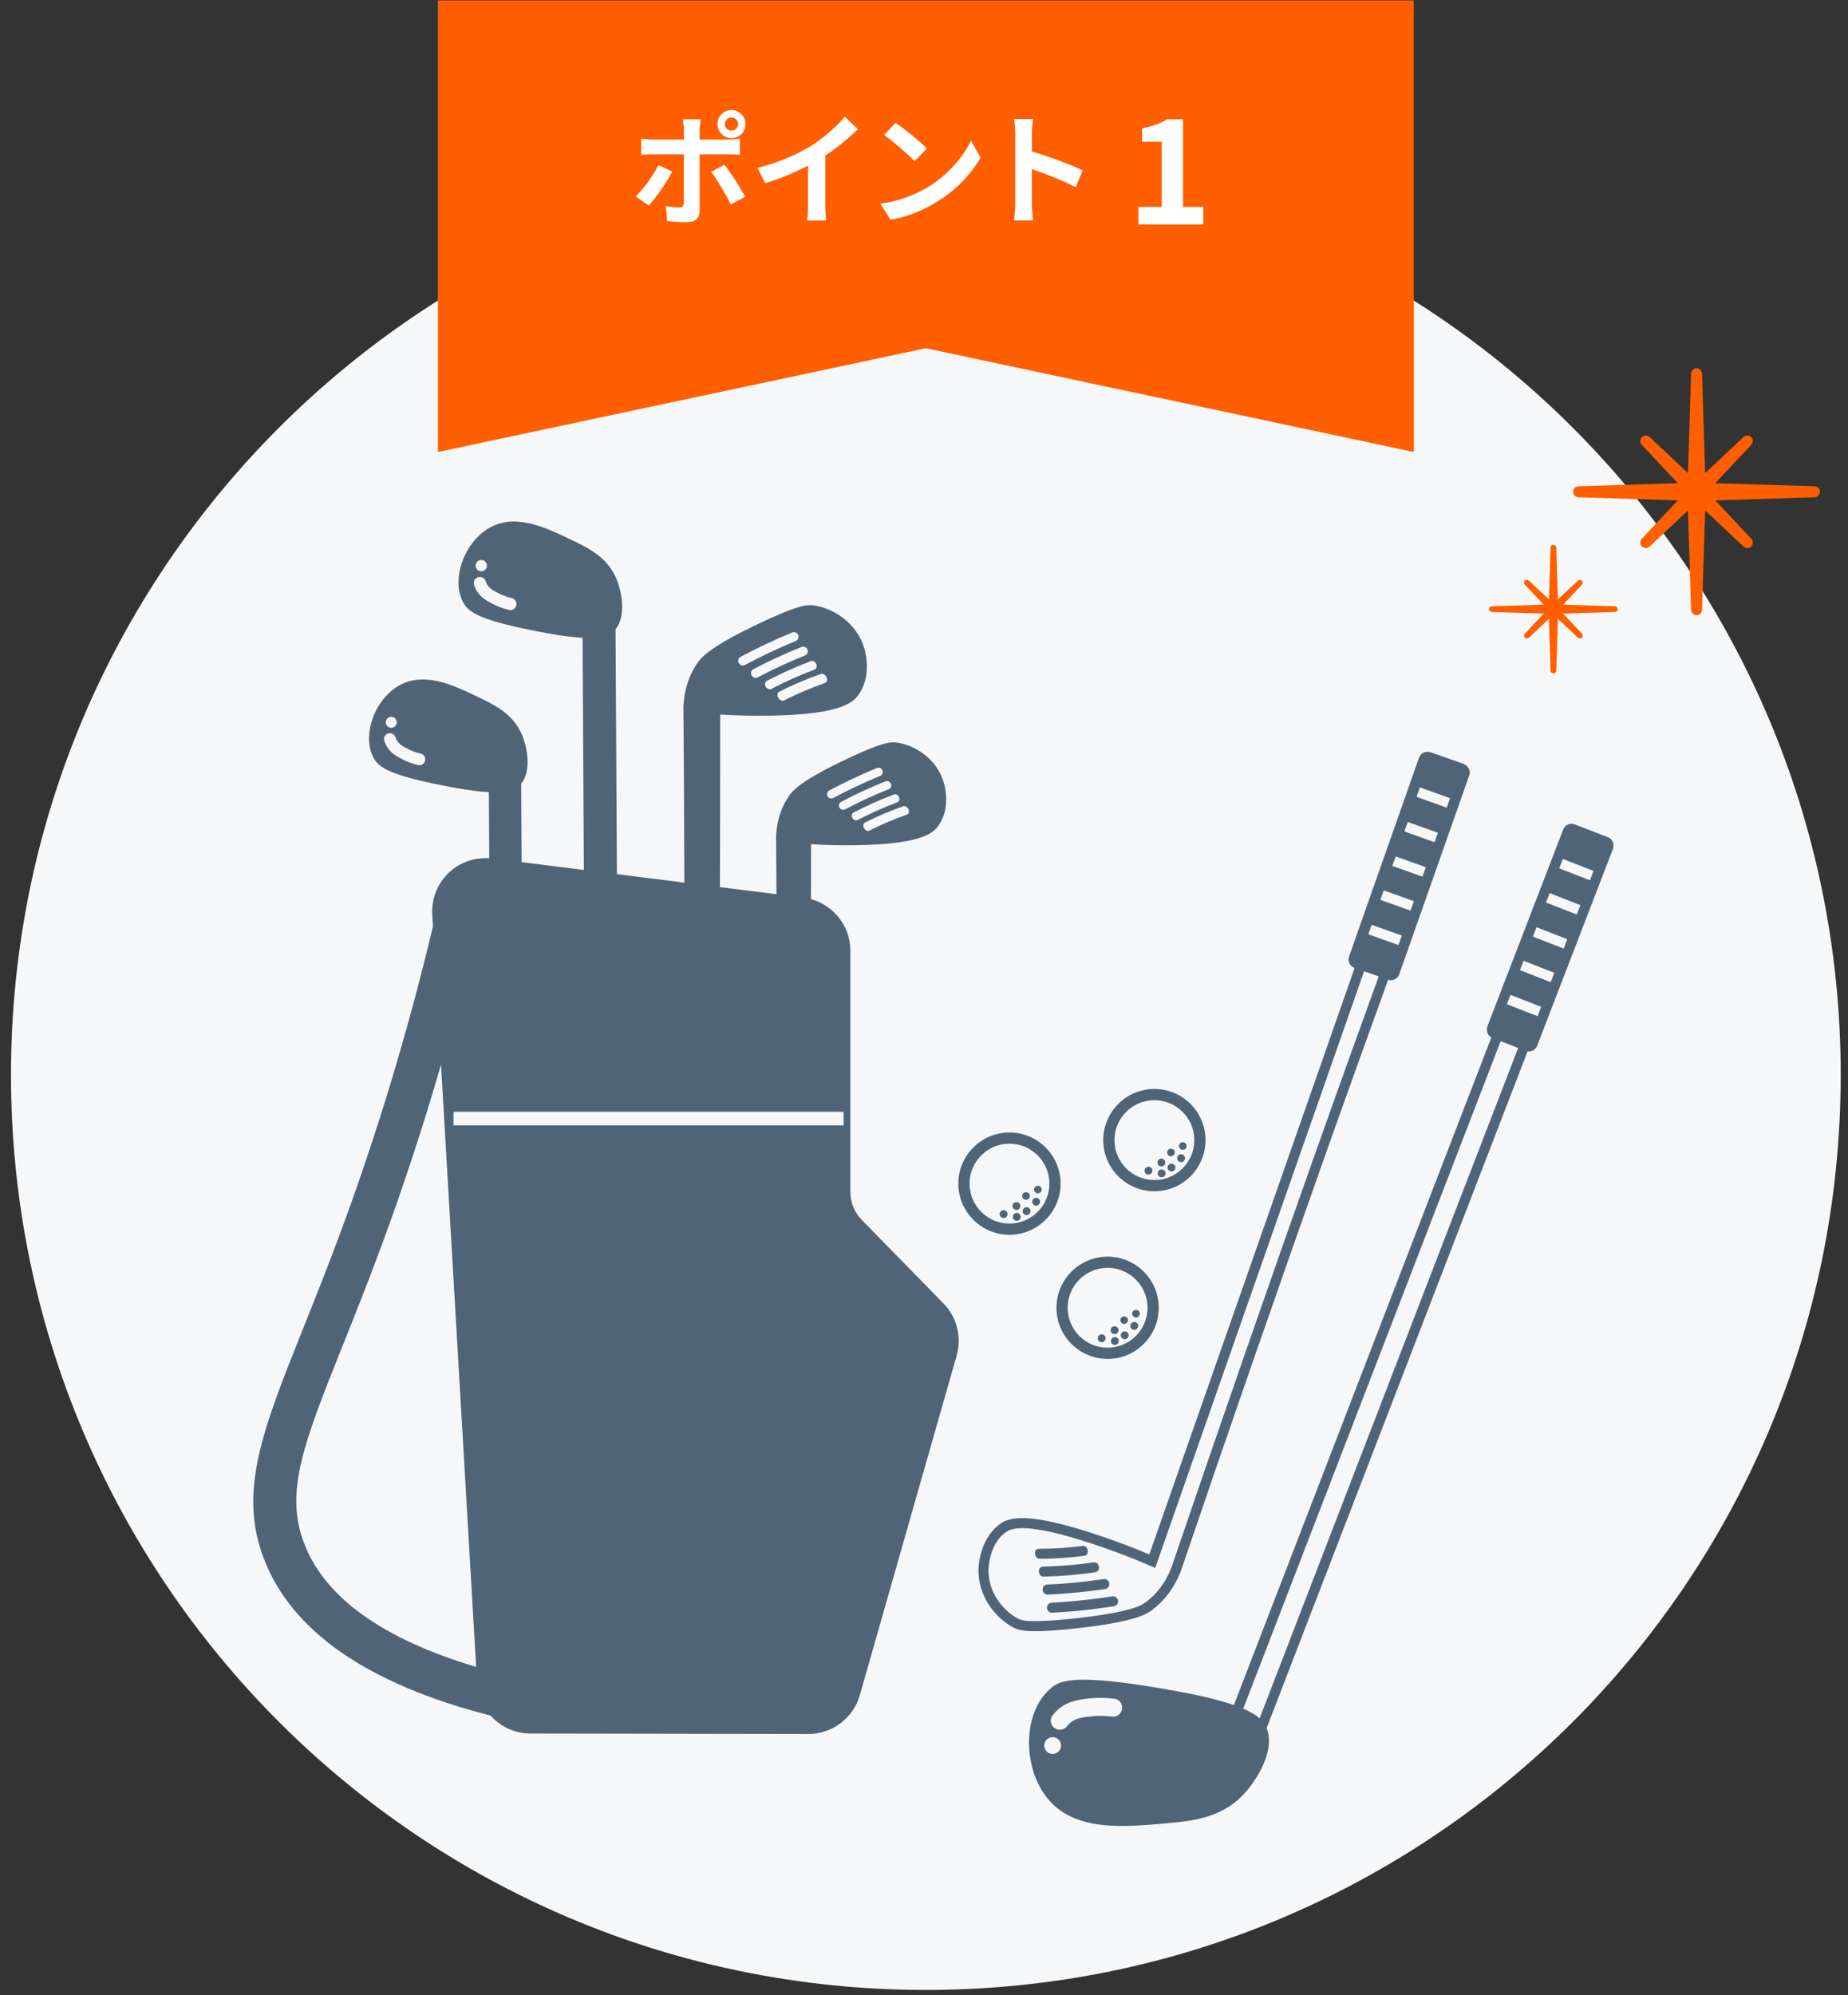 <?xml version="1.0" encoding="UTF-8" standalone="no"?>
<!DOCTYPE svg PUBLIC "-//W3C//DTD SVG 1.1//EN" "http://www.w3.org/Graphics/SVG/1.1/DTD/svg11.dtd">
<svg width="100%" height="100%" viewBox="0 0 303 327" version="1.1" xmlns="http://www.w3.org/2000/svg" xmlns:xlink="http://www.w3.org/1999/xlink" xml:space="preserve" xmlns:serif="http://www.serif.com/" style="fill-rule:evenodd;clip-rule:evenodd;stroke-linejoin:round;stroke-miterlimit:2;">
    <rect x="0" y="0" width="303" height="327" fill="#333333" stroke="none"/>
    <g transform="matrix(1,0,0,1,-347,-1688)">
        <g id="osp_riyu01">
            <g transform="matrix(0,-1,-1,0,498.804,1714.17)">
                <path d="M-150,-150C-232.843,-150 -300,-82.843 -300,0C-300,82.843 -232.843,150 -150,150C-67.157,150 0,82.843 0,0C0,-82.843 -67.157,-150 -150,-150" style="fill:rgb(246,247,248);fill-rule:nonzero;"/>
            </g>
            <g transform="matrix(1,0,0,1,644.528,1769.51)">
                <path d="M0,-1.804L-16.294,-2.312L-10.377,-8.608C-10.043,-8.963 -10.052,-9.519 -10.396,-9.864C-10.741,-10.208 -11.297,-10.217 -11.652,-9.883L-17.95,-3.965L-18.457,-20.262C-18.472,-20.749 -18.871,-21.136 -19.358,-21.136C-19.846,-21.136 -20.245,-20.749 -20.26,-20.262L-20.767,-3.966L-27.067,-9.883C-27.422,-10.217 -27.978,-10.209 -28.323,-9.864C-28.667,-9.519 -28.676,-8.963 -28.342,-8.608L-22.425,-2.312L-38.72,-1.804C-39.207,-1.789 -39.594,-1.39 -39.594,-0.902C-39.594,-0.415 -39.207,-0.016 -38.72,-0L-22.424,0.506L-28.342,6.804C-28.676,7.159 -28.667,7.715 -28.323,8.06C-28.147,8.235 -27.916,8.324 -27.684,8.324C-27.463,8.324 -27.241,8.243 -27.067,8.079L-20.767,2.16L-20.26,18.458C-20.245,18.945 -19.846,19.332 -19.358,19.332C-18.871,19.332 -18.472,18.945 -18.457,18.458L-17.95,2.16L-11.652,8.079C-11.297,8.413 -10.741,8.404 -10.397,8.06C-10.052,7.715 -10.043,7.159 -10.377,6.804L-16.295,0.506L0,-0C0.487,-0.016 0.874,-0.415 0.874,-0.902C0.874,-1.39 0.487,-1.789 0,-1.804" style="fill:rgb(255,95,0);fill-rule:nonzero;"/>
            </g>
            <g transform="matrix(1,0,0,1,611.774,1788.31)">
                <path d="M0,-0.939L-8.481,-1.203L-5.401,-4.481C-5.227,-4.665 -5.232,-4.955 -5.411,-5.134C-5.591,-5.313 -5.88,-5.318 -6.065,-5.144L-9.343,-2.064L-9.606,-10.546C-9.614,-10.8 -9.822,-11.001 -10.076,-11.001C-10.329,-11.001 -10.537,-10.8 -10.545,-10.546L-10.809,-2.064L-14.088,-5.144C-14.273,-5.318 -14.562,-5.314 -14.742,-5.134C-14.921,-4.955 -14.925,-4.665 -14.752,-4.481L-11.672,-1.203L-20.154,-0.939C-20.407,-0.931 -20.609,-0.723 -20.609,-0.47C-20.609,-0.216 -20.407,-0.008 -20.154,0L-11.672,0.264L-14.752,3.541C-14.925,3.726 -14.921,4.016 -14.742,4.195C-14.65,4.286 -14.53,4.332 -14.41,4.332C-14.294,4.332 -14.179,4.29 -14.088,4.205L-10.809,1.124L-10.545,9.607C-10.537,9.861 -10.329,10.062 -10.076,10.062C-9.822,10.062 -9.614,9.861 -9.606,9.607L-9.343,1.124L-6.065,4.205C-5.88,4.379 -5.591,4.374 -5.411,4.195C-5.232,4.016 -5.227,3.726 -5.401,3.541L-8.482,0.264L0,0C0.254,-0.008 0.455,-0.216 0.455,-0.47C0.455,-0.723 0.254,-0.931 0,-0.939" style="fill:rgb(255,95,0);fill-rule:nonzero;"/>
            </g>
            <g transform="matrix(1,0,0,1,578.804,1688.07)">
                <path d="M0,74.016L-80,57.008L-160,74.016L-160,0L0,0L0,74.016Z" style="fill:rgb(255,95,0);fill-rule:nonzero;"/>
            </g>
            <g transform="matrix(1,0,0,1,465.85,1722.11)">
                <path d="M0,-13.773C0,-13.468 0.106,-13.212 0.318,-13.007C0.531,-12.801 0.79,-12.698 1.095,-12.698C1.387,-12.698 1.639,-12.801 1.851,-13.007C2.063,-13.212 2.169,-13.468 2.169,-13.773C2.169,-14.065 2.063,-14.317 1.851,-14.529C1.639,-14.742 1.387,-14.848 1.095,-14.848C0.79,-14.848 0.531,-14.742 0.318,-14.529C0.106,-14.317 0,-14.065 0,-13.773M-1.214,-13.773C-1.214,-14.198 -1.111,-14.582 -0.905,-14.927C-0.7,-15.273 -0.421,-15.551 -0.069,-15.763C0.282,-15.976 0.67,-16.082 1.095,-16.082C1.52,-16.082 1.904,-15.976 2.249,-15.763C2.594,-15.551 2.869,-15.273 3.075,-14.927C3.281,-14.582 3.384,-14.198 3.384,-13.773C3.384,-13.348 3.281,-12.96 3.075,-12.609C2.869,-12.257 2.594,-11.979 2.249,-11.773C1.904,-11.567 1.52,-11.464 1.095,-11.464C0.67,-11.464 0.282,-11.567 -0.069,-11.773C-0.421,-11.979 -0.7,-12.257 -0.905,-12.609C-1.111,-12.96 -1.214,-13.348 -1.214,-13.773M-0.08,-7.106C0.172,-6.787 0.455,-6.409 0.767,-5.971C1.078,-5.533 1.394,-5.065 1.712,-4.568C2.03,-4.07 2.329,-3.586 2.607,-3.115C2.886,-2.644 3.125,-2.229 3.324,-1.871L0.976,-0.597C0.763,-1.022 0.521,-1.48 0.249,-1.971C-0.023,-2.461 -0.305,-2.952 -0.597,-3.443C-0.889,-3.934 -1.178,-4.395 -1.463,-4.827C-1.748,-5.258 -2.01,-5.626 -2.249,-5.931L-0.08,-7.106ZM-3.96,-14.549C-3.974,-14.457 -3.994,-14.304 -4.021,-14.091C-4.047,-13.879 -4.073,-13.657 -4.1,-13.425C-4.126,-13.192 -4.14,-12.99 -4.14,-12.818L-4.14,0.438C-4.14,1.008 -4.309,1.463 -4.647,1.801C-4.986,2.14 -5.506,2.309 -6.209,2.309C-6.568,2.309 -6.933,2.302 -7.304,2.289C-7.676,2.275 -8.041,2.255 -8.399,2.229C-8.757,2.202 -9.109,2.169 -9.454,2.129L-9.693,-0.338C-9.268,-0.259 -8.854,-0.199 -8.449,-0.159C-8.044,-0.12 -7.722,-0.1 -7.483,-0.1C-7.218,-0.1 -7.033,-0.156 -6.926,-0.269C-6.82,-0.381 -6.76,-0.564 -6.747,-0.816C-6.747,-0.936 -6.744,-1.194 -6.737,-1.592C-6.73,-1.99 -6.727,-2.461 -6.727,-3.005L-6.727,-12.818C-6.727,-13.083 -6.747,-13.398 -6.787,-13.763C-6.827,-14.128 -6.866,-14.39 -6.906,-14.549L-3.96,-14.549ZM-13.713,-11.385C-13.408,-11.345 -13.09,-11.308 -12.758,-11.275C-12.426,-11.242 -12.101,-11.226 -11.783,-11.226L0.498,-11.226C0.776,-11.226 1.105,-11.238 1.483,-11.265C1.861,-11.292 2.189,-11.325 2.468,-11.365L2.468,-8.757C2.163,-8.784 1.831,-8.8 1.473,-8.807C1.115,-8.814 0.796,-8.817 0.518,-8.817L-11.783,-8.817C-12.075,-8.817 -12.396,-8.811 -12.748,-8.797C-13.1,-8.784 -13.421,-8.764 -13.713,-8.738L-13.713,-11.385ZM-8.638,-5.991C-8.864,-5.54 -9.135,-5.056 -9.454,-4.538C-9.772,-4.021 -10.114,-3.503 -10.479,-2.985C-10.844,-2.468 -11.199,-1.987 -11.543,-1.543C-11.889,-1.098 -12.201,-0.73 -12.479,-0.438L-14.629,-1.911C-14.297,-2.216 -13.956,-2.578 -13.604,-2.996C-13.252,-3.414 -12.907,-3.855 -12.569,-4.319C-12.23,-4.783 -11.919,-5.248 -11.633,-5.712C-11.348,-6.177 -11.099,-6.621 -10.887,-7.046L-8.638,-5.991Z" style="fill:white;fill-rule:nonzero;"/>
            </g>
            <g transform="matrix(1,0,0,1,479.486,1718.03)">
                <path d="M0,-4.797L2.826,-5.454L2.826,3.503C2.826,3.795 2.833,4.113 2.846,4.458C2.859,4.803 2.879,5.125 2.906,5.423C2.932,5.722 2.966,5.951 3.005,6.11L-0.139,6.11C-0.113,5.951 -0.089,5.722 -0.07,5.423C-0.05,5.125 -0.033,4.803 -0.02,4.458C-0.007,4.113 0,3.795 0,3.503L0,-4.797ZM-8.28,-2.508C-6.488,-2.972 -4.866,-3.513 -3.414,-4.13C-1.96,-4.747 -0.684,-5.394 0.418,-6.071C1.108,-6.495 1.801,-6.983 2.498,-7.534C3.194,-8.084 3.851,-8.651 4.468,-9.235C5.085,-9.819 5.606,-10.377 6.031,-10.907L8.18,-8.857C7.57,-8.26 6.903,-7.656 6.18,-7.046C5.457,-6.436 4.704,-5.852 3.921,-5.295C3.138,-4.737 2.362,-4.226 1.592,-3.762C0.836,-3.324 -0.01,-2.873 -0.945,-2.408C-1.881,-1.944 -2.866,-1.506 -3.901,-1.095C-4.936,-0.684 -5.978,-0.319 -7.026,-0L-8.28,-2.508Z" style="fill:white;fill-rule:nonzero;"/>
            </g>
            <g transform="matrix(1,0,0,1,493.832,1724.02)">
                <path d="M0,-15.883C0.345,-15.644 0.749,-15.352 1.214,-15.007C1.678,-14.662 2.159,-14.287 2.657,-13.883C3.154,-13.478 3.622,-13.083 4.06,-12.698C4.498,-12.314 4.856,-11.968 5.135,-11.663L3.104,-9.593C2.853,-9.872 2.521,-10.204 2.109,-10.589C1.698,-10.973 1.254,-11.371 0.776,-11.783C0.298,-12.194 -0.173,-12.586 -0.637,-12.957C-1.102,-13.328 -1.513,-13.64 -1.871,-13.893L0,-15.883ZM-2.488,-2.628C-1.453,-2.773 -0.478,-2.979 0.437,-3.244C1.353,-3.509 2.202,-3.815 2.985,-4.16C3.768,-4.505 4.484,-4.863 5.135,-5.235C6.262,-5.911 7.297,-6.681 8.24,-7.544C9.182,-8.406 10.004,-9.305 10.708,-10.24C11.411,-11.176 11.968,-12.088 12.379,-12.977L13.932,-10.171C13.428,-9.281 12.808,-8.392 12.071,-7.504C11.334,-6.614 10.502,-5.769 9.573,-4.966C8.644,-4.163 7.643,-3.444 6.568,-2.806C5.891,-2.395 5.161,-2.007 4.378,-1.642C3.595,-1.277 2.77,-0.952 1.9,-0.667C1.031,-0.382 0.126,-0.159 -0.816,0L-2.488,-2.628Z" style="fill:white;fill-rule:nonzero;"/>
            </g>
            <g transform="matrix(1,0,0,1,515.591,1718.98)">
                <path d="M0,-6.309C0.663,-6.137 1.406,-5.914 2.229,-5.642C3.052,-5.37 3.881,-5.081 4.717,-4.777C5.553,-4.471 6.339,-4.169 7.075,-3.871C7.812,-3.572 8.425,-3.297 8.917,-3.045L7.782,-0.298C7.225,-0.59 6.608,-0.886 5.931,-1.184C5.254,-1.482 4.567,-1.771 3.871,-2.05C3.174,-2.329 2.491,-2.587 1.821,-2.826C1.151,-3.065 0.544,-3.277 0,-3.463L0,-6.309ZM-2.13,2.369L-2.13,-9.076C-2.13,-9.42 -2.146,-9.819 -2.18,-10.27C-2.213,-10.721 -2.263,-11.119 -2.329,-11.464L0.776,-11.464C0.736,-11.119 0.696,-10.738 0.657,-10.32C0.617,-9.902 0.597,-9.487 0.597,-9.076L0.597,2.369C0.597,2.555 0.604,2.816 0.617,3.155C0.63,3.493 0.657,3.841 0.696,4.2C0.736,4.558 0.763,4.877 0.776,5.155L-2.329,5.155C-2.276,4.757 -2.229,4.293 -2.189,3.762C-2.15,3.232 -2.13,2.767 -2.13,2.369" style="fill:white;fill-rule:nonzero;"/>
            </g>
            <g transform="matrix(1,0,0,1,533.659,1707.56)">
                <path d="M0,17.22L0,14.354L3.821,14.354L3.821,3.678L0.597,3.678L0.597,1.481C1.489,1.305 2.257,1.098 2.902,0.86C3.547,0.621 4.147,0.334 4.705,0L7.309,0L7.309,14.354L10.628,14.354L10.628,17.22L0,17.22Z" style="fill:white;fill-rule:nonzero;"/>
            </g>
            <g transform="matrix(1,0,0,1,520.878,1835.71)">
                <path d="M0,138.893C-0.273,139.603 -1.071,139.956 -1.78,139.683C-2.49,139.409 -2.844,138.613 -2.57,137.903C-2.297,137.193 -1.5,136.839 -0.79,137.113C-0.08,137.386 0.273,138.183 0,138.893M10.068,132.473L10.053,132.54C9.891,133.266 9.202,133.752 8.465,133.654C7.329,133.503 6.196,133.489 5.08,133.611C3.46,133.789 2.421,133.937 1.535,134.727C1.366,134.878 1.21,135.045 1.068,135.228C0.662,135.753 -0.035,135.956 -0.647,135.699L-0.712,135.671C-1.574,135.31 -1.877,134.23 -1.314,133.485C-1.049,133.134 -0.753,132.813 -0.427,132.523C1.208,131.066 3.094,130.86 4.759,130.677C6.108,130.53 7.476,130.547 8.843,130.727C9.685,130.839 10.254,131.644 10.068,132.473M72.17,22.95L75.04,24.055L32.655,133.931C32.107,133.45 31.275,132.921 29.965,132.36L72.17,22.95ZM81.77,-5.384L82.362,-6.921L87.402,-4.956L86.81,-3.42L81.77,-5.384ZM79.61,0.222L80.202,-1.314L85.242,0.65L84.65,2.187L79.61,0.222ZM77.459,5.804L78.051,4.268L83.091,6.232L82.499,7.769L77.459,5.804ZM75.338,11.31L75.93,9.774L80.97,11.739L80.378,13.275L75.338,11.31ZM73.187,16.892L73.779,15.356L78.819,17.321L78.227,18.857L73.187,16.892ZM90.665,-9.045C90.666,-9.071 90.672,-9.097 90.671,-9.123C90.677,-9.709 90.329,-10.266 89.751,-10.489L84.3,-12.59C83.555,-12.875 82.72,-12.504 82.433,-11.761L70.006,20.493C69.931,20.69 69.904,20.893 69.915,21.091C69.915,21.138 69.929,21.182 69.933,21.229C69.944,21.297 69.959,21.363 69.978,21.428C69.999,21.51 69.999,21.595 70.034,21.673C70.16,21.957 70.384,22.166 70.649,22.318L28.429,131.768C26.35,131.044 23.421,130.283 19.24,129.519C1.056,126.2 -0.52,127.852 -2.189,129.6L-2.289,129.705C-6.041,133.602 -6.123,141.671 -2.461,146.635C-0.147,149.771 3.231,151.028 6.958,151.424C10.186,151.768 13.676,151.466 16.963,151.183C21.292,150.809 26.198,150.385 29.877,146.551C32.303,144.024 35.257,139.087 33.8,135.538L76.59,24.609C76.611,24.612 76.631,24.621 76.651,24.623C77.285,24.691 77.912,24.329 78.152,23.707L90.578,-8.547C90.603,-8.612 90.598,-8.681 90.613,-8.747C90.641,-8.846 90.659,-8.945 90.665,-9.045" style="fill:rgb(80,100,120);fill-rule:nonzero;"/>
            </g>
            <g transform="matrix(1,0,0,1,528.604,1895.81)">
                <path d="M0,13.092C-3.609,13.092 -6.546,10.155 -6.546,6.546C-6.546,2.937 -3.609,-0 0,-0C3.609,-0 6.546,2.937 6.546,6.546C6.546,10.155 3.609,13.092 0,13.092M0,-1.839C-4.623,-1.839 -8.385,1.923 -8.385,6.546C-8.385,11.169 -4.623,14.931 0,14.931C4.623,14.931 8.385,11.169 8.385,6.546C8.385,1.923 4.623,-1.839 0,-1.839" style="fill:rgb(80,100,120);fill-rule:nonzero;"/>
            </g>
            <g transform="matrix(1,0,0,1,531.322,1903.76)">
                <path d="M0,1.25C0.345,1.25 0.625,0.97 0.625,0.625C0.625,0.28 0.345,0 0,0C-0.344,0 -0.625,0.28 -0.625,0.625C-0.625,0.97 -0.344,1.25 0,1.25" style="fill:rgb(80,100,120);fill-rule:nonzero;"/>
            </g>
            <g transform="matrix(-1,0,0,1,532.978,1905.97)">
                <path d="M0,-1.29C0.355,-1.29 0.645,-1.001 0.645,-0.645C0.645,-0.29 0.355,0 0,0C-0.356,0 -0.645,-0.29 -0.645,-0.645C-0.645,-1.001 -0.356,-1.29 0,-1.29" style="fill:rgb(80,100,120);fill-rule:nonzero;"/>
            </g>
            <g transform="matrix(1,0,0,1,529.746,1905.38)">
                <path d="M0,1.29C0.355,1.29 0.645,1.001 0.645,0.645C0.645,0.289 0.355,0 0,0C-0.356,0 -0.645,0.289 -0.645,0.645C-0.645,1.001 -0.356,1.29 0,1.29" style="fill:rgb(80,100,120);fill-rule:nonzero;"/>
            </g>
            <g transform="matrix(0,1,1,0,533.262,1902.7)">
                <path d="M0.625,-0.625C0.97,-0.625 1.25,-0.345 1.25,0C1.25,0.345 0.97,0.625 0.625,0.625C0.28,0.625 0,0.345 0,0C0,-0.345 0.28,-0.625 0.625,-0.625" style="fill:rgb(80,100,120);fill-rule:nonzero;"/>
            </g>
            <g transform="matrix(-1,0,0,1,527.638,1908)">
                <path d="M0,-1.29C0.355,-1.29 0.645,-1.001 0.645,-0.645C0.645,-0.29 0.355,0 0,0C-0.356,0 -0.645,-0.29 -0.645,-0.645C-0.645,-1.001 -0.356,-1.29 0,-1.29" style="fill:rgb(80,100,120);fill-rule:nonzero;"/>
            </g>
            <g transform="matrix(-1,0,0,1,531.406,1907.51)">
                <path d="M0,-1.29C0.355,-1.29 0.645,-1.001 0.645,-0.645C0.645,-0.29 0.355,0 0,0C-0.356,0 -0.645,-0.29 -0.645,-0.645C-0.645,-1.001 -0.356,-1.29 0,-1.29" style="fill:rgb(80,100,120);fill-rule:nonzero;"/>
            </g>
            <g transform="matrix(-1,0,0,1,529.794,1908.45)">
                <path d="M0,-1.29C0.355,-1.29 0.645,-1.001 0.645,-0.645C0.645,-0.29 0.355,0 0,0C-0.356,0 -0.645,-0.29 -0.645,-0.645C-0.645,-1.001 -0.356,-1.29 0,-1.29" style="fill:rgb(80,100,120);fill-rule:nonzero;"/>
            </g>
            <g transform="matrix(1,0,0,1,512.513,1875.46)">
                <path d="M0,13.092C-3.609,13.092 -6.546,10.155 -6.546,6.546C-6.546,2.937 -3.609,-0 0,-0C3.609,-0 6.546,2.937 6.546,6.546C6.546,10.155 3.609,13.092 0,13.092M0,-1.839C-4.623,-1.839 -8.385,1.923 -8.385,6.546C-8.385,11.169 -4.623,14.931 0,14.931C4.623,14.931 8.385,11.169 8.385,6.546C8.385,1.923 4.623,-1.839 0,-1.839" style="fill:rgb(80,100,120);fill-rule:nonzero;"/>
            </g>
            <g transform="matrix(1,0,0,1,515.232,1883.41)">
                <path d="M0,1.25C0.345,1.25 0.625,0.97 0.625,0.625C0.625,0.28 0.345,0 0,0C-0.345,0 -0.625,0.28 -0.625,0.625C-0.625,0.97 -0.345,1.25 0,1.25" style="fill:rgb(80,100,120);fill-rule:nonzero;"/>
            </g>
            <g transform="matrix(-1,0,0,1,516.887,1885.62)">
                <path d="M0,-1.29C0.355,-1.29 0.645,-1.001 0.645,-0.645C0.645,-0.289 0.355,0 0,0C-0.356,0 -0.645,-0.289 -0.645,-0.645C-0.645,-1.001 -0.356,-1.29 0,-1.29" style="fill:rgb(80,100,120);fill-rule:nonzero;"/>
            </g>
            <g transform="matrix(1,0,0,1,513.655,1885.03)">
                <path d="M0,1.29C0.355,1.29 0.645,1.001 0.645,0.645C0.645,0.29 0.355,0 0,0C-0.356,0 -0.645,0.29 -0.645,0.645C-0.645,1.001 -0.356,1.29 0,1.29" style="fill:rgb(80,100,120);fill-rule:nonzero;"/>
            </g>
            <g transform="matrix(-1,0,0,1,517.172,1883.6)">
                <path d="M0,-1.25C0.344,-1.25 0.625,-0.97 0.625,-0.625C0.625,-0.28 0.344,0 0,0C-0.345,0 -0.625,-0.28 -0.625,-0.625C-0.625,-0.97 -0.345,-1.25 0,-1.25" style="fill:rgb(80,100,120);fill-rule:nonzero;"/>
            </g>
            <g transform="matrix(-1,0,0,1,511.547,1887.65)">
                <path d="M0,-1.29C0.355,-1.29 0.645,-1.001 0.645,-0.645C0.645,-0.289 0.355,0 0,0C-0.356,0 -0.645,-0.289 -0.645,-0.645C-0.645,-1.001 -0.356,-1.29 0,-1.29" style="fill:rgb(80,100,120);fill-rule:nonzero;"/>
            </g>
            <g transform="matrix(-1,0,0,1,515.315,1887.16)">
                <path d="M0,-1.29C0.355,-1.29 0.645,-1.001 0.645,-0.645C0.645,-0.289 0.355,0 0,0C-0.356,0 -0.645,-0.289 -0.645,-0.645C-0.645,-1.001 -0.356,-1.29 0,-1.29" style="fill:rgb(80,100,120);fill-rule:nonzero;"/>
            </g>
            <g transform="matrix(-1,0,0,1,513.703,1888.1)">
                <path d="M0,-1.29C0.355,-1.29 0.645,-1.001 0.645,-0.645C0.645,-0.289 0.355,0 0,0C-0.356,0 -0.645,-0.289 -0.645,-0.645C-0.645,-1.001 -0.356,-1.29 0,-1.29" style="fill:rgb(80,100,120);fill-rule:nonzero;"/>
            </g>
            <g transform="matrix(1,0,0,1,536.274,1868.33)">
                <path d="M0,13.092C-3.609,13.092 -6.546,10.155 -6.546,6.546C-6.546,2.937 -3.609,-0 0,-0C3.609,-0 6.546,2.937 6.546,6.546C6.546,10.155 3.609,13.092 0,13.092M0,-1.839C-4.623,-1.839 -8.385,1.923 -8.385,6.546C-8.385,11.169 -4.623,14.931 0,14.931C4.623,14.931 8.385,11.169 8.385,6.546C8.385,1.923 4.623,-1.839 0,-1.839" style="fill:rgb(80,100,120);fill-rule:nonzero;"/>
            </g>
            <g transform="matrix(1,0,0,1,538.991,1876.27)">
                <path d="M0,1.25C0.345,1.25 0.625,0.97 0.625,0.625C0.625,0.28 0.345,0 0,0C-0.345,0 -0.625,0.28 -0.625,0.625C-0.625,0.97 -0.345,1.25 0,1.25" style="fill:rgb(80,100,120);fill-rule:nonzero;"/>
            </g>
            <g transform="matrix(-1,0,0,1,540.648,1878.48)">
                <path d="M0,-1.29C0.356,-1.29 0.645,-1.001 0.645,-0.645C0.645,-0.29 0.356,0 0,0C-0.355,0 -0.645,-0.29 -0.645,-0.645C-0.645,-1.001 -0.355,-1.29 0,-1.29" style="fill:rgb(80,100,120);fill-rule:nonzero;"/>
            </g>
            <g transform="matrix(1,0,0,1,537.415,1877.9)">
                <path d="M0,1.29C0.356,1.29 0.645,1.001 0.645,0.645C0.645,0.29 0.356,0 0,0C-0.355,0 -0.645,0.29 -0.645,0.645C-0.645,1.001 -0.355,1.29 0,1.29" style="fill:rgb(80,100,120);fill-rule:nonzero;"/>
            </g>
            <g transform="matrix(-1,0,0,1,540.932,1876.47)">
                <path d="M0,-1.25C0.345,-1.25 0.625,-0.97 0.625,-0.625C0.625,-0.28 0.345,0 0,0C-0.345,0 -0.625,-0.28 -0.625,-0.625C-0.625,-0.97 -0.345,-1.25 0,-1.25" style="fill:rgb(80,100,120);fill-rule:nonzero;"/>
            </g>
            <g transform="matrix(-1,0,0,1,535.307,1880.52)">
                <path d="M0,-1.29C0.356,-1.29 0.645,-1.001 0.645,-0.645C0.645,-0.29 0.356,0 0,0C-0.355,0 -0.645,-0.29 -0.645,-0.645C-0.645,-1.001 -0.355,-1.29 0,-1.29" style="fill:rgb(80,100,120);fill-rule:nonzero;"/>
            </g>
            <g transform="matrix(-1,0,0,1,539.075,1880.02)">
                <path d="M0,-1.29C0.355,-1.29 0.645,-1.001 0.645,-0.645C0.645,-0.29 0.355,0 0,0C-0.356,0 -0.645,-0.29 -0.645,-0.645C-0.645,-1.001 -0.356,-1.29 0,-1.29" style="fill:rgb(80,100,120);fill-rule:nonzero;"/>
            </g>
            <g transform="matrix(-1,0,0,1,537.464,1880.97)">
                <path d="M0,-1.29C0.356,-1.29 0.645,-1.001 0.645,-0.645C0.645,-0.29 0.356,0 0,0C-0.355,0 -0.645,-0.29 -0.645,-0.645C-0.645,-1.001 -0.355,-1.29 0,-1.29" style="fill:rgb(80,100,120);fill-rule:nonzero;"/>
            </g>
            <g transform="matrix(1,0,0,1,530.321,1951.62)">
                <path d="M0,-1.282C-0.073,-1.729 -0.493,-2.031 -0.941,-1.962C-2.467,-1.725 -4.011,-1.522 -5.541,-1.356C-7.309,-1.164 -9.102,-1.018 -10.883,-0.92C-11.335,-0.896 -11.684,-0.513 -11.663,-0.06C-11.642,0.396 -11.254,0.749 -10.799,0.724C-8.987,0.624 -7.162,0.476 -5.364,0.281C-3.807,0.112 -2.236,-0.095 -0.683,-0.336C-0.232,-0.406 0.074,-0.832 0,-1.282Z" style="fill:rgb(80,100,120);fill-rule:nonzero;"/>
            </g>
            <g transform="matrix(1,0,0,1,528.248,1947.7)">
                <path d="M0,0.747C0.422,0.683 0.703,0.262 0.628,-0.187L0.628,-0.188C0.553,-0.634 0.155,-0.941 -0.264,-0.878C-1.691,-0.662 -3.136,-0.48 -4.568,-0.335C-6.223,-0.168 -7.902,-0.046 -9.57,0.028C-9.994,0.047 -10.316,0.424 -10.29,0.876C-10.264,1.33 -9.896,1.688 -9.47,1.669C-7.772,1.594 -6.064,1.47 -4.38,1.3C-2.923,1.152 -1.453,0.967 0,0.747" style="fill:rgb(80,100,120);fill-rule:nonzero;"/>
            </g>
            <g transform="matrix(1,0,0,1,526.625,1944.76)">
                <path d="M0,0.944C0.38,0.889 0.625,0.476 0.548,0.027L0.548,0.026C0.472,-0.42 0.106,-0.734 -0.272,-0.679C-1.558,-0.494 -2.859,-0.342 -4.151,-0.227C-5.643,-0.094 -7.158,-0.007 -8.664,0.032C-9.047,0.042 -9.33,0.411 -9.298,0.861C-9.265,1.314 -8.925,1.678 -8.54,1.668C-7.007,1.628 -5.466,1.54 -3.948,1.404C-2.633,1.287 -1.308,1.133 0,0.944" style="fill:rgb(80,100,120);fill-rule:nonzero;"/>
            </g>
            <g transform="matrix(1,0,0,1,524.878,1941.83)">
                <path d="M0,1.165C0.333,1.12 0.538,0.715 0.459,0.267C0.38,-0.18 0.05,-0.501 -0.281,-0.456C-1.407,-0.305 -2.548,-0.187 -3.682,-0.106C-4.99,-0.012 -6.321,0.036 -7.645,0.036C-7.981,0.036 -8.221,0.396 -8.181,0.844C-8.14,1.296 -7.832,1.666 -7.493,1.666C-6.146,1.666 -4.792,1.617 -3.461,1.522C-2.307,1.439 -1.146,1.319 0,1.165" style="fill:rgb(80,100,120);fill-rule:nonzero;"/>
            </g>
            <g transform="matrix(1,0,0,1,551.014,1856.48)">
                <path d="M0,53.721C-4.023,65.291 -8.06,77.031 -11.999,88.617C-12.941,90.922 -14.317,92.762 -16.087,94.086C-16.757,94.586 -18.324,95.757 -27.838,96.796C-35.515,97.636 -36.598,97.078 -37.062,96.841C-39.56,95.561 -42.147,92.408 -41.922,88.511C-41.882,87.817 -41.55,84.266 -38.929,82.544C-38.156,82.035 -36.802,81.884 -34.878,82.089C-32.456,82.347 -29.13,83.17 -24.922,84.554C-21.693,85.616 -18.495,86.832 -15.416,88.168L-14.604,88.52L19.644,-9.278L22.038,-8.436C14.714,11.755 8.427,29.488 0,53.721M28.247,-37.863L28.792,-39.417L33.736,-37.655L33.19,-36.101L28.247,-37.863ZM31.745,-31.986L31.2,-30.432L26.256,-32.194L26.802,-33.747L31.745,-31.986ZM24.274,-26.55L24.82,-28.103L29.763,-26.341L29.218,-24.788L24.274,-26.55ZM22.319,-20.982L22.865,-22.536L27.808,-20.774L27.263,-19.22L22.319,-20.982ZM20.338,-15.338L20.883,-16.891L25.827,-15.13L25.281,-13.576L20.338,-15.338ZM36.435,-42.974C36.403,-43.005 36.365,-43.025 36.33,-43.053C36.281,-43.086 36.23,-43.115 36.177,-43.143C36.094,-43.192 36.022,-43.257 35.928,-43.289L30.595,-45.162C30.523,-45.187 30.448,-45.18 30.375,-45.193C30.264,-45.223 30.151,-45.24 30.038,-45.242L30.037,-45.242C29.815,-45.246 29.593,-45.204 29.386,-45.105C29.038,-44.939 28.777,-44.647 28.648,-44.283L17.174,-11.678C17.046,-11.314 17.067,-10.923 17.233,-10.575C17.4,-10.227 17.692,-9.965 18.056,-9.836L18.091,-9.824L-15.574,86.309C-18.447,85.09 -21.414,83.975 -24.408,82.99C-35.158,79.453 -38.298,80.158 -39.834,81.168C-43.113,83.323 -43.518,87.584 -43.565,88.416C-43.833,93.049 -40.771,96.79 -37.812,98.306C-37.402,98.516 -36.892,98.713 -35.919,98.817C-34.508,98.967 -32.122,98.92 -27.66,98.433C-17.698,97.344 -15.945,96.034 -15.102,95.405C-13.082,93.894 -11.522,91.812 -10.465,89.216L-10.448,89.171C-6.508,77.581 -2.47,65.836 1.555,54.262C9.982,30.028 16.267,12.3 23.592,-7.892C23.692,-7.859 23.794,-7.834 23.896,-7.823C24.159,-7.795 24.425,-7.84 24.67,-7.958C25.018,-8.124 25.28,-8.417 25.408,-8.78L36.883,-41.385C37.088,-41.971 36.888,-42.599 36.435,-42.974" style="fill:rgb(80,100,120);fill-rule:nonzero;"/>
            </g>
            <g transform="matrix(1,0,0,1,-68.642,1556.58)">
                <path d="M553.956,315.875L490,315.875L490,313.645L553.956,313.645L553.956,315.875ZM465.478,384.318C462.278,375.864 465.495,367.818 471.905,351.789C473.776,347.11 475.897,341.806 478.154,335.713C481.752,325.999 485.017,316.041 487.95,305.932L493.71,404.639C478.358,400.06 468.857,393.242 465.478,384.318M485.346,256.042C485.267,256.59 484.735,256.95 484.196,256.823C483.321,256.618 482.483,256.312 481.695,255.911C480.723,255.416 479.621,254.854 478.96,253.589C478.829,253.337 478.723,253.073 478.642,252.798C478.471,252.214 478.905,251.626 479.513,251.604L479.56,251.602C479.992,251.587 480.37,251.872 480.496,252.285C480.54,252.43 480.597,252.568 480.665,252.699C481.023,253.384 481.621,253.715 482.568,254.197C483.22,254.529 483.914,254.782 484.641,254.952C485.113,255.063 485.421,255.518 485.352,255.998L485.346,256.042ZM479.789,248.913C480.284,248.91 480.689,249.31 480.691,249.805C480.694,250.301 480.295,250.705 479.799,250.708C479.303,250.711 478.899,250.311 478.896,249.815C478.894,249.32 479.293,248.916 479.789,248.913M500.298,230.588C500.217,231.155 499.666,231.528 499.108,231.397C498.202,231.184 497.334,230.868 496.519,230.452C495.512,229.939 494.371,229.358 493.687,228.048C493.551,227.787 493.441,227.514 493.357,227.229C493.18,226.625 493.63,226.016 494.26,225.993L494.307,225.992C494.755,225.976 495.146,226.27 495.277,226.699C495.323,226.848 495.381,226.991 495.452,227.127C495.823,227.836 496.442,228.179 497.422,228.678C498.097,229.022 498.816,229.284 499.569,229.46C500.057,229.574 500.376,230.045 500.305,230.542L500.298,230.588ZM494.545,223.207C495.058,223.204 495.476,223.617 495.479,224.131C495.482,224.644 495.069,225.062 494.555,225.065C494.042,225.068 493.624,224.655 493.621,224.141C493.618,223.628 494.031,223.21 494.545,223.207M537.076,239.076C538.351,238.396 539.651,237.741 540.952,237.122C542.453,236.408 543.991,235.727 545.534,235.091C545.922,234.932 546.365,235.121 546.522,235.51C546.677,235.896 546.49,236.334 546.105,236.493C544.589,237.117 543.077,237.787 541.602,238.489C540.324,239.097 539.046,239.741 537.793,240.409C537.425,240.605 536.969,240.47 536.77,240.104C536.57,239.735 536.706,239.273 537.076,239.076M548.036,237.892C548.195,238.276 548.03,238.701 547.668,238.846C546.242,239.416 544.822,240.03 543.437,240.677C542.238,241.237 541.039,241.832 539.866,242.452C539.521,242.634 539.083,242.488 538.883,242.123C538.681,241.755 538.798,241.305 539.144,241.122C540.339,240.491 541.558,239.885 542.779,239.315C544.188,238.657 545.633,238.032 547.083,237.453C547.448,237.307 547.876,237.506 548.036,237.892M548.575,239.793C548.906,239.668 549.311,239.88 549.477,240.263C549.642,240.644 549.508,241.05 549.178,241.175C547.883,241.665 546.595,242.2 545.34,242.767C544.254,243.258 543.17,243.784 542.111,244.335C541.8,244.496 541.387,244.335 541.185,243.971C540.982,243.604 541.07,243.171 541.383,243.009C542.461,242.448 543.564,241.913 544.669,241.413C545.946,240.836 547.257,240.292 548.575,239.793M551.157,242.431C551.342,242.837 551.235,243.252 550.92,243.362C549.68,243.796 548.45,244.275 547.256,244.791C546.221,245.237 545.191,245.721 544.186,246.231C543.891,246.38 543.477,246.187 543.257,245.795C543.036,245.401 543.096,244.955 543.393,244.804C544.416,244.285 545.464,243.794 546.517,243.339C547.732,242.815 548.984,242.327 550.245,241.886C550.562,241.775 550.972,242.021 551.157,242.431M551.618,260.981C552.792,260.355 553.991,259.751 555.189,259.181C556.572,258.523 557.99,257.895 559.411,257.31C559.768,257.163 560.177,257.337 560.321,257.695C560.464,258.052 560.292,258.455 559.937,258.601C558.54,259.177 557.148,259.794 555.788,260.441C554.61,261 553.433,261.594 552.278,262.209C551.94,262.39 551.519,262.266 551.336,261.928C551.151,261.589 551.277,261.163 551.618,260.981M561.716,259.891C561.863,260.245 561.711,260.636 561.377,260.769C560.064,261.294 558.755,261.86 557.479,262.456C556.374,262.972 555.269,263.521 554.188,264.092C553.871,264.26 553.467,264.126 553.283,263.789C553.097,263.45 553.204,263.035 553.524,262.866C554.624,262.285 555.748,261.727 556.872,261.202C558.171,260.595 559.502,260.019 560.839,259.486C561.174,259.351 561.569,259.534 561.716,259.891M562.213,261.642C562.518,261.526 562.891,261.722 563.044,262.075C563.196,262.426 563.072,262.8 562.769,262.915C561.575,263.367 560.388,263.86 559.233,264.382C558.232,264.835 557.233,265.32 556.257,265.827C555.97,265.976 555.59,265.827 555.404,265.492C555.217,265.154 555.298,264.755 555.586,264.605C556.58,264.088 557.596,263.595 558.614,263.135C559.79,262.603 560.998,262.102 562.213,261.642M564.592,264.072C564.762,264.447 564.664,264.829 564.374,264.931C563.232,265.33 562.098,265.772 560.997,266.247C560.044,266.658 559.095,267.104 558.169,267.574C557.897,267.712 557.516,267.534 557.313,267.173C557.11,266.809 557.165,266.398 557.438,266.26C558.381,265.781 559.347,265.328 560.317,264.909C561.437,264.426 562.59,263.977 563.752,263.57C564.044,263.468 564.422,263.695 564.592,264.072M570.337,345.068L556.935,331.367C555.734,330.139 555.072,328.517 555.072,326.799L555.071,287.243C555.071,283.253 552.364,279.821 548.608,278.797L548.621,269.794C551.123,269.946 553.667,270 556.202,269.955C565.964,269.779 568.367,268.252 569.371,266.941C571.459,264.214 570.687,260.736 570.401,259.735C569.271,255.776 565.614,253.537 562.695,253.133C561.644,252.99 560.209,253.089 554.303,255.903C547.48,259.155 545.771,260.742 544.941,261.974C543.704,263.809 543.014,265.98 542.89,268.43L542.888,268.462L542.888,268.496C542.914,271.646 542.935,274.815 542.955,277.989L533.686,276.824L533.729,248.539C536.481,248.709 539.275,248.769 542.05,248.72C552.603,248.53 555.192,246.892 556.267,245.486C558.506,242.563 557.677,238.825 557.37,237.749C556.154,233.493 552.223,231.087 549.085,230.652C547.954,230.493 546.415,230.608 540.032,233.65C532.645,237.17 530.801,238.881 529.908,240.206C528.576,242.183 527.833,244.524 527.699,247.164L527.697,247.197L527.697,247.23C527.776,256.818 527.824,266.499 527.846,276.089L516.796,274.699L516.567,234.545C518.331,232.416 517.638,228.474 516.678,226.22C515.191,222.728 512.094,221.239 509.362,219.924C504.909,217.784 499.862,215.357 495.473,218.186C491.768,220.577 489.79,226.018 491.361,229.69C492.179,231.623 493.59,233.05 505.279,235.195C507.788,235.655 509.69,235.883 511.159,235.958L511.375,274.017L501.17,272.734L501.097,259.879C502.801,257.807 502.131,253.99 501.201,251.808C499.759,248.423 496.762,246.981 494.116,245.708C489.806,243.636 484.921,241.288 480.665,244.032C477.072,246.351 475.155,251.628 476.678,255.189C477.473,257.067 478.84,258.454 490.149,260.529C492.553,260.97 494.381,261.19 495.797,261.264L495.859,272.094C493.437,271.931 491.063,272.753 489.277,274.423C487.369,276.207 486.363,278.726 486.515,281.333L486.628,283.269C482.564,300.343 477.5,317.138 471.529,333.26C469.304,339.268 467.201,344.527 465.345,349.166C458.705,365.771 454.697,375.794 458.872,386.819C463.403,398.789 475.929,407.462 496.075,412.621C497.682,414.422 500.016,415.555 502.598,415.56L548.174,415.64L548.19,415.64C552.083,415.64 555.547,413.027 556.616,409.282L572.499,353.599C573.36,350.58 572.531,347.311 570.337,345.068" style="fill:rgb(80,100,120);fill-rule:nonzero;"/>
            </g>
        </g>
    </g>
</svg>
